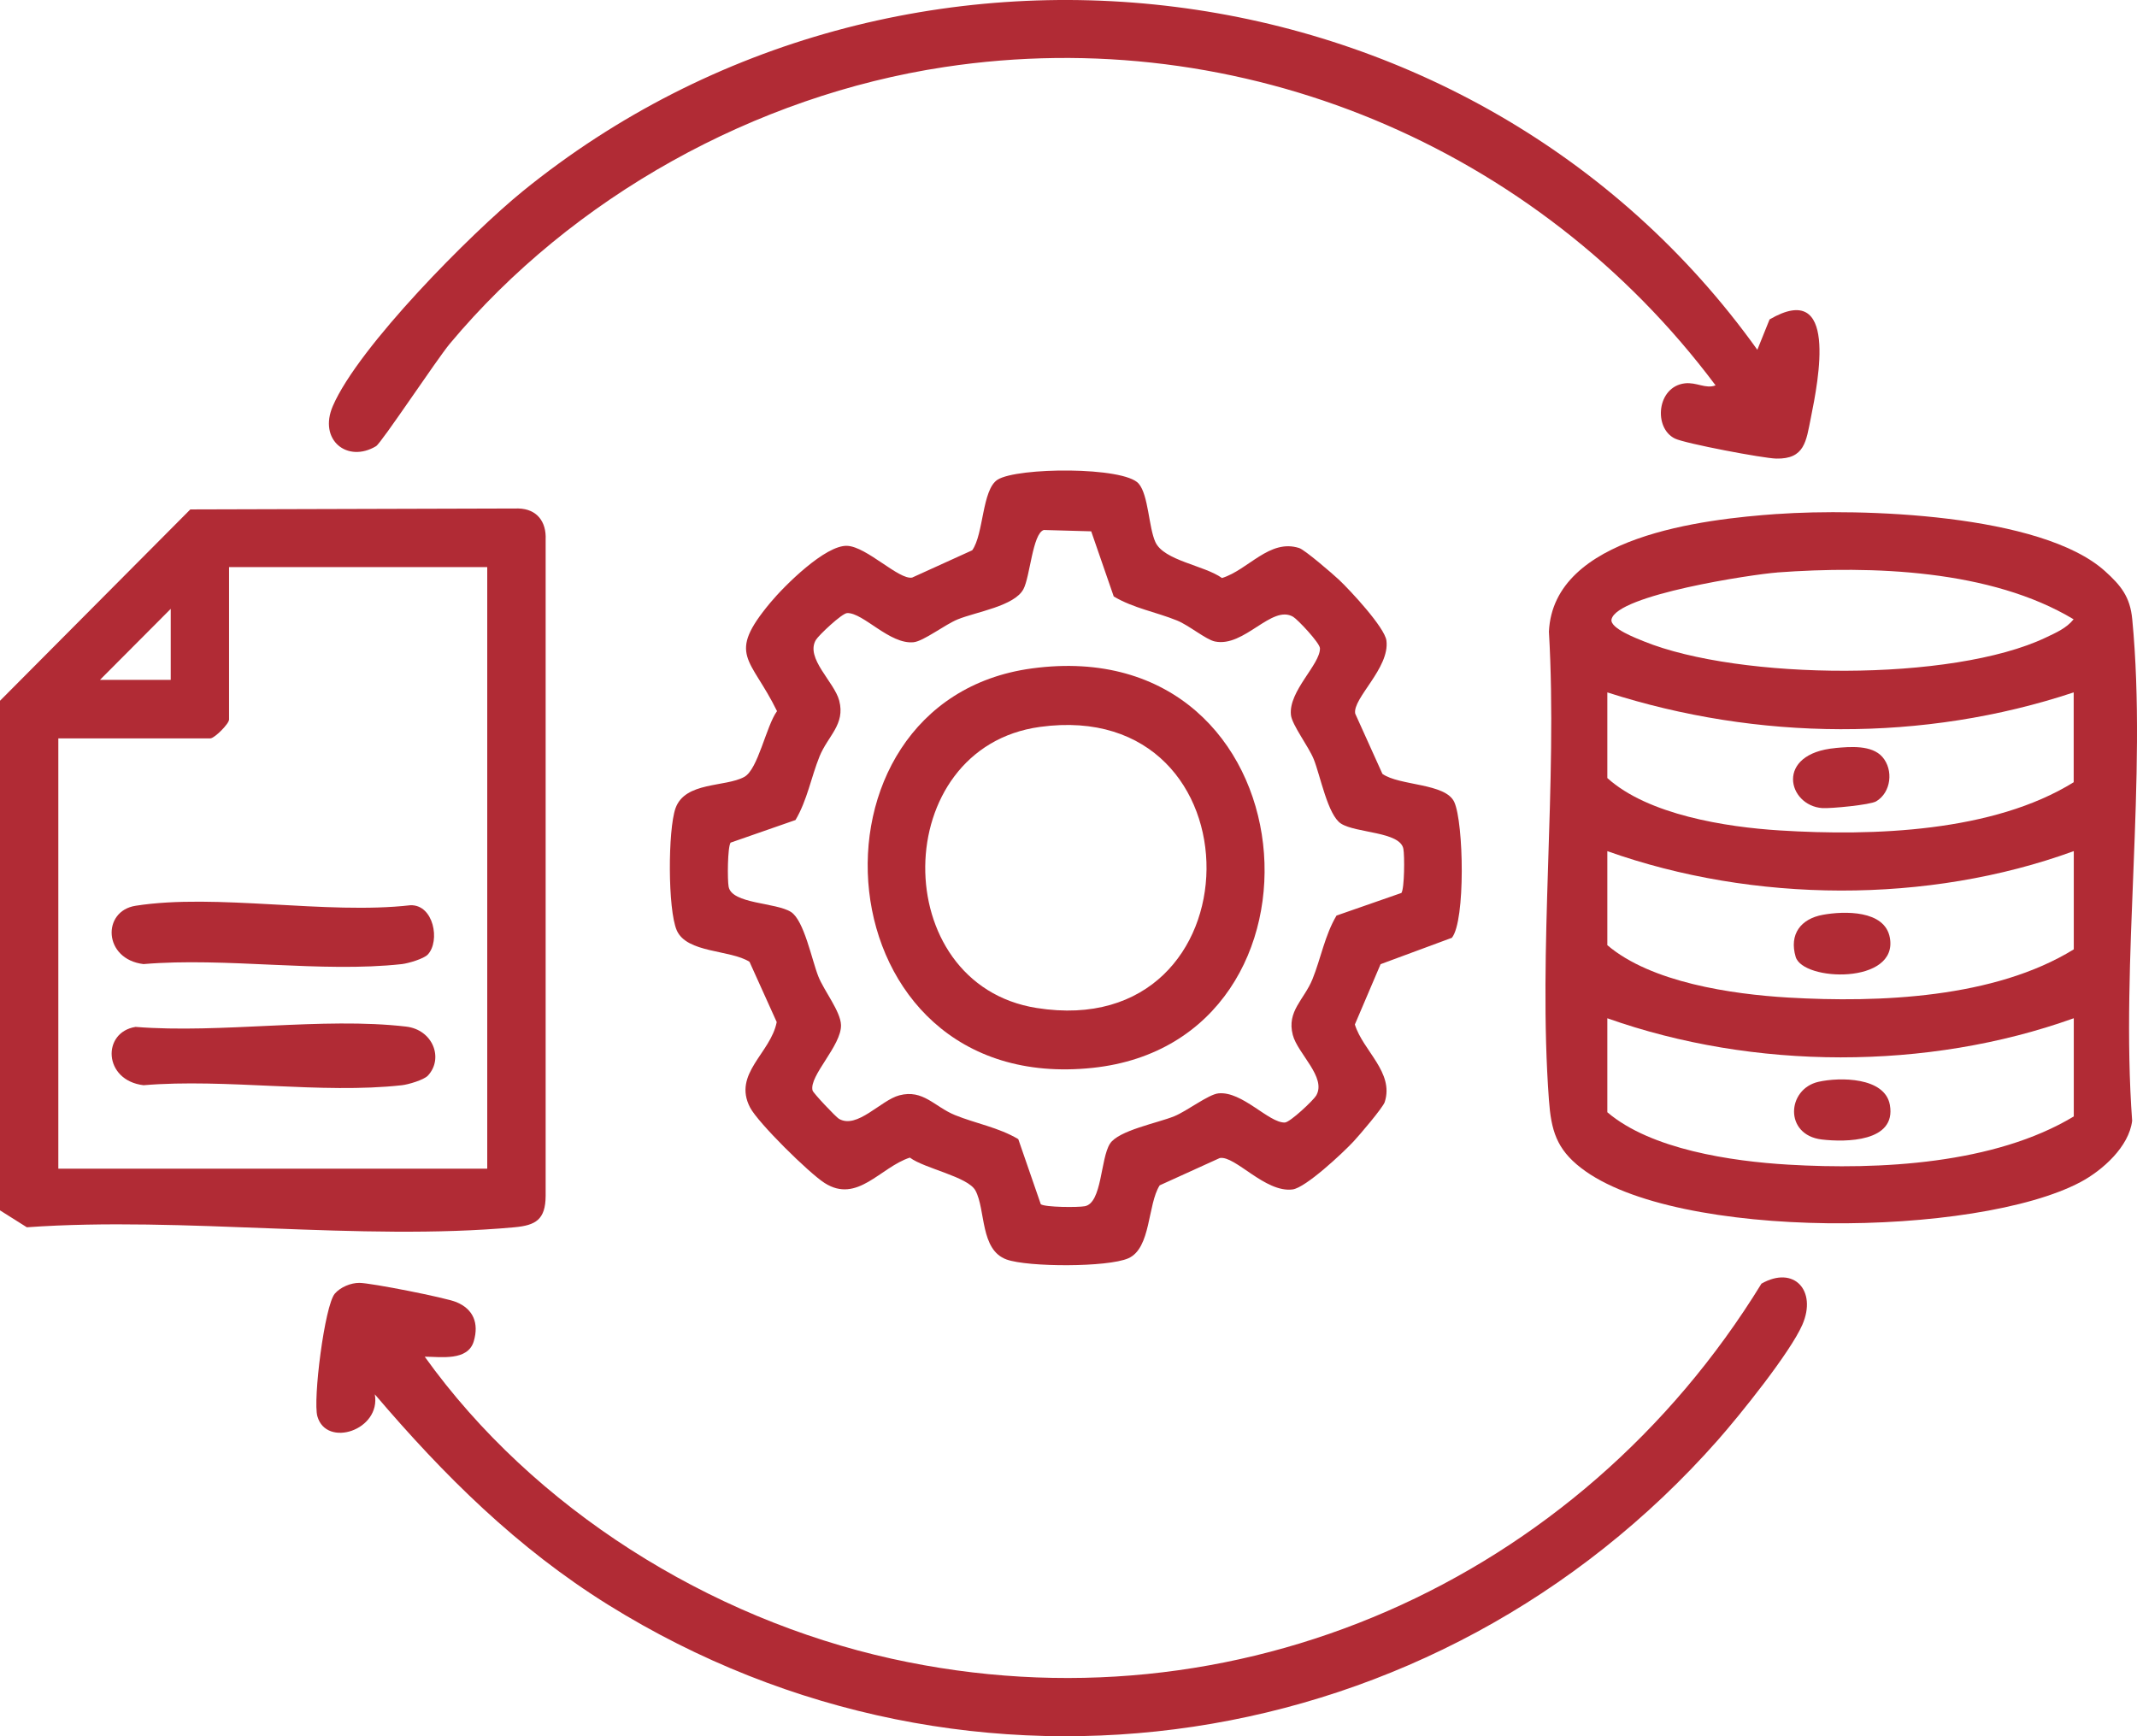 <svg width="48" height="39" viewBox="0 0 48 39" fill="none" xmlns="http://www.w3.org/2000/svg">
<g clip-path="url(#clip0_10368_610)">
<path d="M0 27.189V15.741L4.275 11.443L11.646 11.422C12.061 11.433 12.275 11.719 12.256 12.123V26.865C12.252 27.395 12.034 27.524 11.555 27.568C8.08 27.886 4.129 27.317 0.603 27.568L0 27.188L0 27.189ZM10.944 12.739H5.145V16.163C5.145 16.258 4.817 16.586 4.724 16.586H1.31V26.252H10.944V12.739ZM3.835 15.272V13.676L2.245 15.272H3.835Z" fill="#B12B35"/>
<path d="M39.918 11.546C41.783 11.415 45.847 11.536 47.282 12.83C47.642 13.155 47.845 13.407 47.893 13.907C48.235 17.461 47.626 21.563 47.891 25.175C47.821 25.758 47.226 26.288 46.736 26.55C44.402 27.792 37.643 27.886 35.512 26.235C34.96 25.808 34.841 25.389 34.791 24.707C34.541 21.313 34.99 17.615 34.791 14.189C34.89 12.041 38.267 11.662 39.92 11.545L39.918 11.546ZM39.918 12.86C39.368 12.9 36.316 13.361 36.197 13.913C36.155 14.114 36.77 14.343 36.92 14.405C39.075 15.281 43.852 15.323 45.956 14.319C46.181 14.211 46.413 14.114 46.576 13.911C44.718 12.794 42.05 12.703 39.918 12.859V12.86ZM46.578 15.553C43.207 16.672 39.475 16.639 36.103 15.553V17.477C37.017 18.302 38.765 18.579 39.981 18.654C42.076 18.785 44.771 18.692 46.578 17.571V15.554V15.553ZM46.578 19.119C43.303 20.312 39.387 20.287 36.103 19.119V21.231C37.083 22.067 38.893 22.333 40.168 22.408C42.216 22.527 44.801 22.422 46.58 21.325V19.119H46.578ZM46.578 22.873C43.297 24.05 39.387 24.038 36.103 22.873V24.984C37.083 25.82 38.893 26.086 40.168 26.161C42.213 26.282 44.803 26.15 46.58 25.078V22.873H46.578Z" fill="#B12B35"/>
<path d="M32.615 21.064L31.01 21.658L30.432 23.013C30.616 23.606 31.318 24.086 31.103 24.755C31.063 24.88 30.531 25.503 30.4 25.643C30.161 25.899 29.327 26.68 29.033 26.718C28.418 26.798 27.74 25.949 27.397 26.013L26.048 26.626C25.773 27.058 25.857 28.039 25.343 28.265C24.878 28.469 23.093 28.465 22.61 28.292C22.01 28.077 22.143 27.175 21.91 26.743C21.741 26.431 20.768 26.25 20.437 26.003C19.772 26.219 19.258 27.043 18.523 26.574C18.172 26.351 17.031 25.226 16.848 24.878C16.452 24.118 17.312 23.658 17.446 22.958L16.835 21.605C16.405 21.33 15.427 21.414 15.201 20.898C14.997 20.432 15.001 18.64 15.173 18.155C15.388 17.554 16.286 17.686 16.717 17.452C17.028 17.283 17.208 16.308 17.453 15.974C16.861 14.762 16.311 14.728 17.303 13.537C17.623 13.152 18.543 12.238 19.03 12.261C19.47 12.281 20.191 13.03 20.488 12.974L21.837 12.361C22.097 12 22.055 10.998 22.407 10.775C22.85 10.495 25.243 10.478 25.576 10.863C25.797 11.119 25.8 11.843 25.951 12.175C26.142 12.595 27.05 12.698 27.448 12.984C28.04 12.8 28.517 12.095 29.183 12.311C29.308 12.351 29.928 12.885 30.07 13.018C30.325 13.257 31.103 14.094 31.141 14.389C31.221 15.006 30.375 15.688 30.44 16.03L31.051 17.383C31.433 17.655 32.468 17.587 32.665 18.016C32.878 18.483 32.918 20.683 32.612 21.064H32.615ZM23.442 11.906C23.193 11.99 23.137 12.953 22.988 13.233C22.787 13.615 21.926 13.744 21.513 13.912C21.227 14.028 20.745 14.403 20.521 14.426C19.986 14.481 19.391 13.762 19.03 13.771C18.911 13.774 18.385 14.273 18.325 14.376C18.085 14.786 18.741 15.318 18.85 15.738C18.99 16.274 18.597 16.526 18.408 16.991C18.22 17.456 18.131 17.977 17.868 18.42L16.41 18.928C16.341 19.032 16.337 19.762 16.366 19.918C16.438 20.308 17.428 20.269 17.766 20.485C18.061 20.673 18.235 21.565 18.381 21.933C18.508 22.255 18.88 22.716 18.89 23.023C18.905 23.485 18.167 24.168 18.251 24.495C18.266 24.554 18.775 25.091 18.843 25.131C19.252 25.371 19.783 24.713 20.201 24.604C20.735 24.464 20.986 24.857 21.448 25.047C21.911 25.236 22.432 25.325 22.872 25.588L23.378 27.051C23.482 27.12 24.211 27.124 24.366 27.095C24.755 27.023 24.716 26.028 24.931 25.691C25.121 25.392 26.006 25.225 26.375 25.074C26.661 24.958 27.143 24.583 27.367 24.56C27.902 24.505 28.497 25.224 28.858 25.215C28.977 25.212 29.503 24.713 29.563 24.61C29.803 24.201 29.147 23.668 29.038 23.248C28.898 22.712 29.291 22.46 29.48 21.995C29.668 21.53 29.757 21.009 30.02 20.566L31.478 20.058C31.547 19.954 31.551 19.224 31.522 19.068C31.45 18.678 30.46 18.717 30.122 18.501C29.823 18.311 29.657 17.423 29.508 17.053C29.392 16.766 29.018 16.282 28.996 16.058C28.941 15.521 29.657 14.923 29.648 14.562C29.646 14.443 29.148 13.915 29.046 13.855C28.566 13.572 27.95 14.549 27.287 14.409C27.088 14.367 26.705 14.047 26.44 13.939C25.97 13.748 25.456 13.661 25.016 13.398L24.51 11.935L23.443 11.905L23.442 11.906Z" fill="#B12B35"/>
<path d="M39.472 7.858L39.747 7.175C41.292 6.276 40.848 8.526 40.673 9.392C40.568 9.911 40.537 10.315 39.897 10.301C39.605 10.295 37.853 9.963 37.623 9.852C37.134 9.617 37.212 8.687 37.843 8.611C38.108 8.58 38.313 8.743 38.534 8.656C34.522 3.292 27.883 0.496 21.214 1.506C16.962 2.149 12.862 4.42 10.104 7.72C9.813 8.069 8.568 9.949 8.447 10.022C7.804 10.408 7.144 9.885 7.477 9.118C8.052 7.788 10.577 5.242 11.742 4.295C20.229 -2.599 33.108 -1.038 39.473 7.858H39.472Z" fill="#B12B35"/>
<path d="M8.419 31.319C8.561 32.127 7.332 32.527 7.129 31.815C7.025 31.453 7.29 29.328 7.521 29.058C7.647 28.912 7.881 28.815 8.074 28.817C8.334 28.818 10.006 29.148 10.249 29.248C10.632 29.406 10.761 29.722 10.642 30.127C10.51 30.578 9.902 30.476 9.54 30.475C11.989 33.893 15.927 36.353 20.032 37.26C27.757 38.967 35.467 35.512 39.565 28.834C40.297 28.418 40.816 28.992 40.484 29.756C40.21 30.385 39.072 31.797 38.582 32.352C32.261 39.51 21.81 41.119 13.662 36.049C11.616 34.775 9.971 33.143 8.417 31.318L8.419 31.319Z" fill="#B12B35"/>
<path d="M9.609 21.441C9.519 21.537 9.173 21.639 9.028 21.656C7.225 21.856 5.067 21.499 3.224 21.656C2.319 21.548 2.285 20.465 3.045 20.346C4.854 20.061 7.335 20.55 9.218 20.334C9.742 20.316 9.892 21.139 9.609 21.441Z" fill="#B12B35"/>
<path d="M9.609 24.163C9.519 24.258 9.173 24.361 9.028 24.377C7.225 24.578 5.067 24.221 3.224 24.377C2.319 24.269 2.285 23.186 3.045 23.067C4.963 23.221 7.249 22.841 9.122 23.06C9.722 23.13 9.973 23.774 9.609 24.164V24.163Z" fill="#B12B35"/>
<path d="M40.847 24.3C41.322 24.193 42.337 24.192 42.449 24.819C42.599 25.656 41.453 25.659 40.919 25.596C40.069 25.494 40.134 24.46 40.847 24.3Z" fill="#B12B35"/>
<path d="M40.943 20.549C41.42 20.462 42.337 20.438 42.449 21.065C42.639 22.118 40.495 22.047 40.333 21.493C40.183 20.984 40.449 20.639 40.943 20.549Z" fill="#B12B35"/>
<path d="M41.228 16.802C41.551 16.773 42.041 16.729 42.281 17.003C42.536 17.296 42.477 17.801 42.142 18C42.005 18.081 41.116 18.164 40.932 18.152C40.153 18.097 39.858 16.927 41.228 16.803V16.802Z" fill="#B12B35"/>
<path d="M23.174 15.015C29.506 14.155 30.243 23.386 24.541 23.987C18.394 24.637 17.759 15.75 23.174 15.015ZM23.36 16.328C19.955 16.794 19.916 22.107 23.284 22.642C28.329 23.443 28.39 15.638 23.36 16.328Z" fill="#B12B35"/>
</g>
<defs>
<clipPath id="clip0_10368_610">
<rect width="48" height="39" fill="white"/>
</clipPath>
</defs>
</svg>
